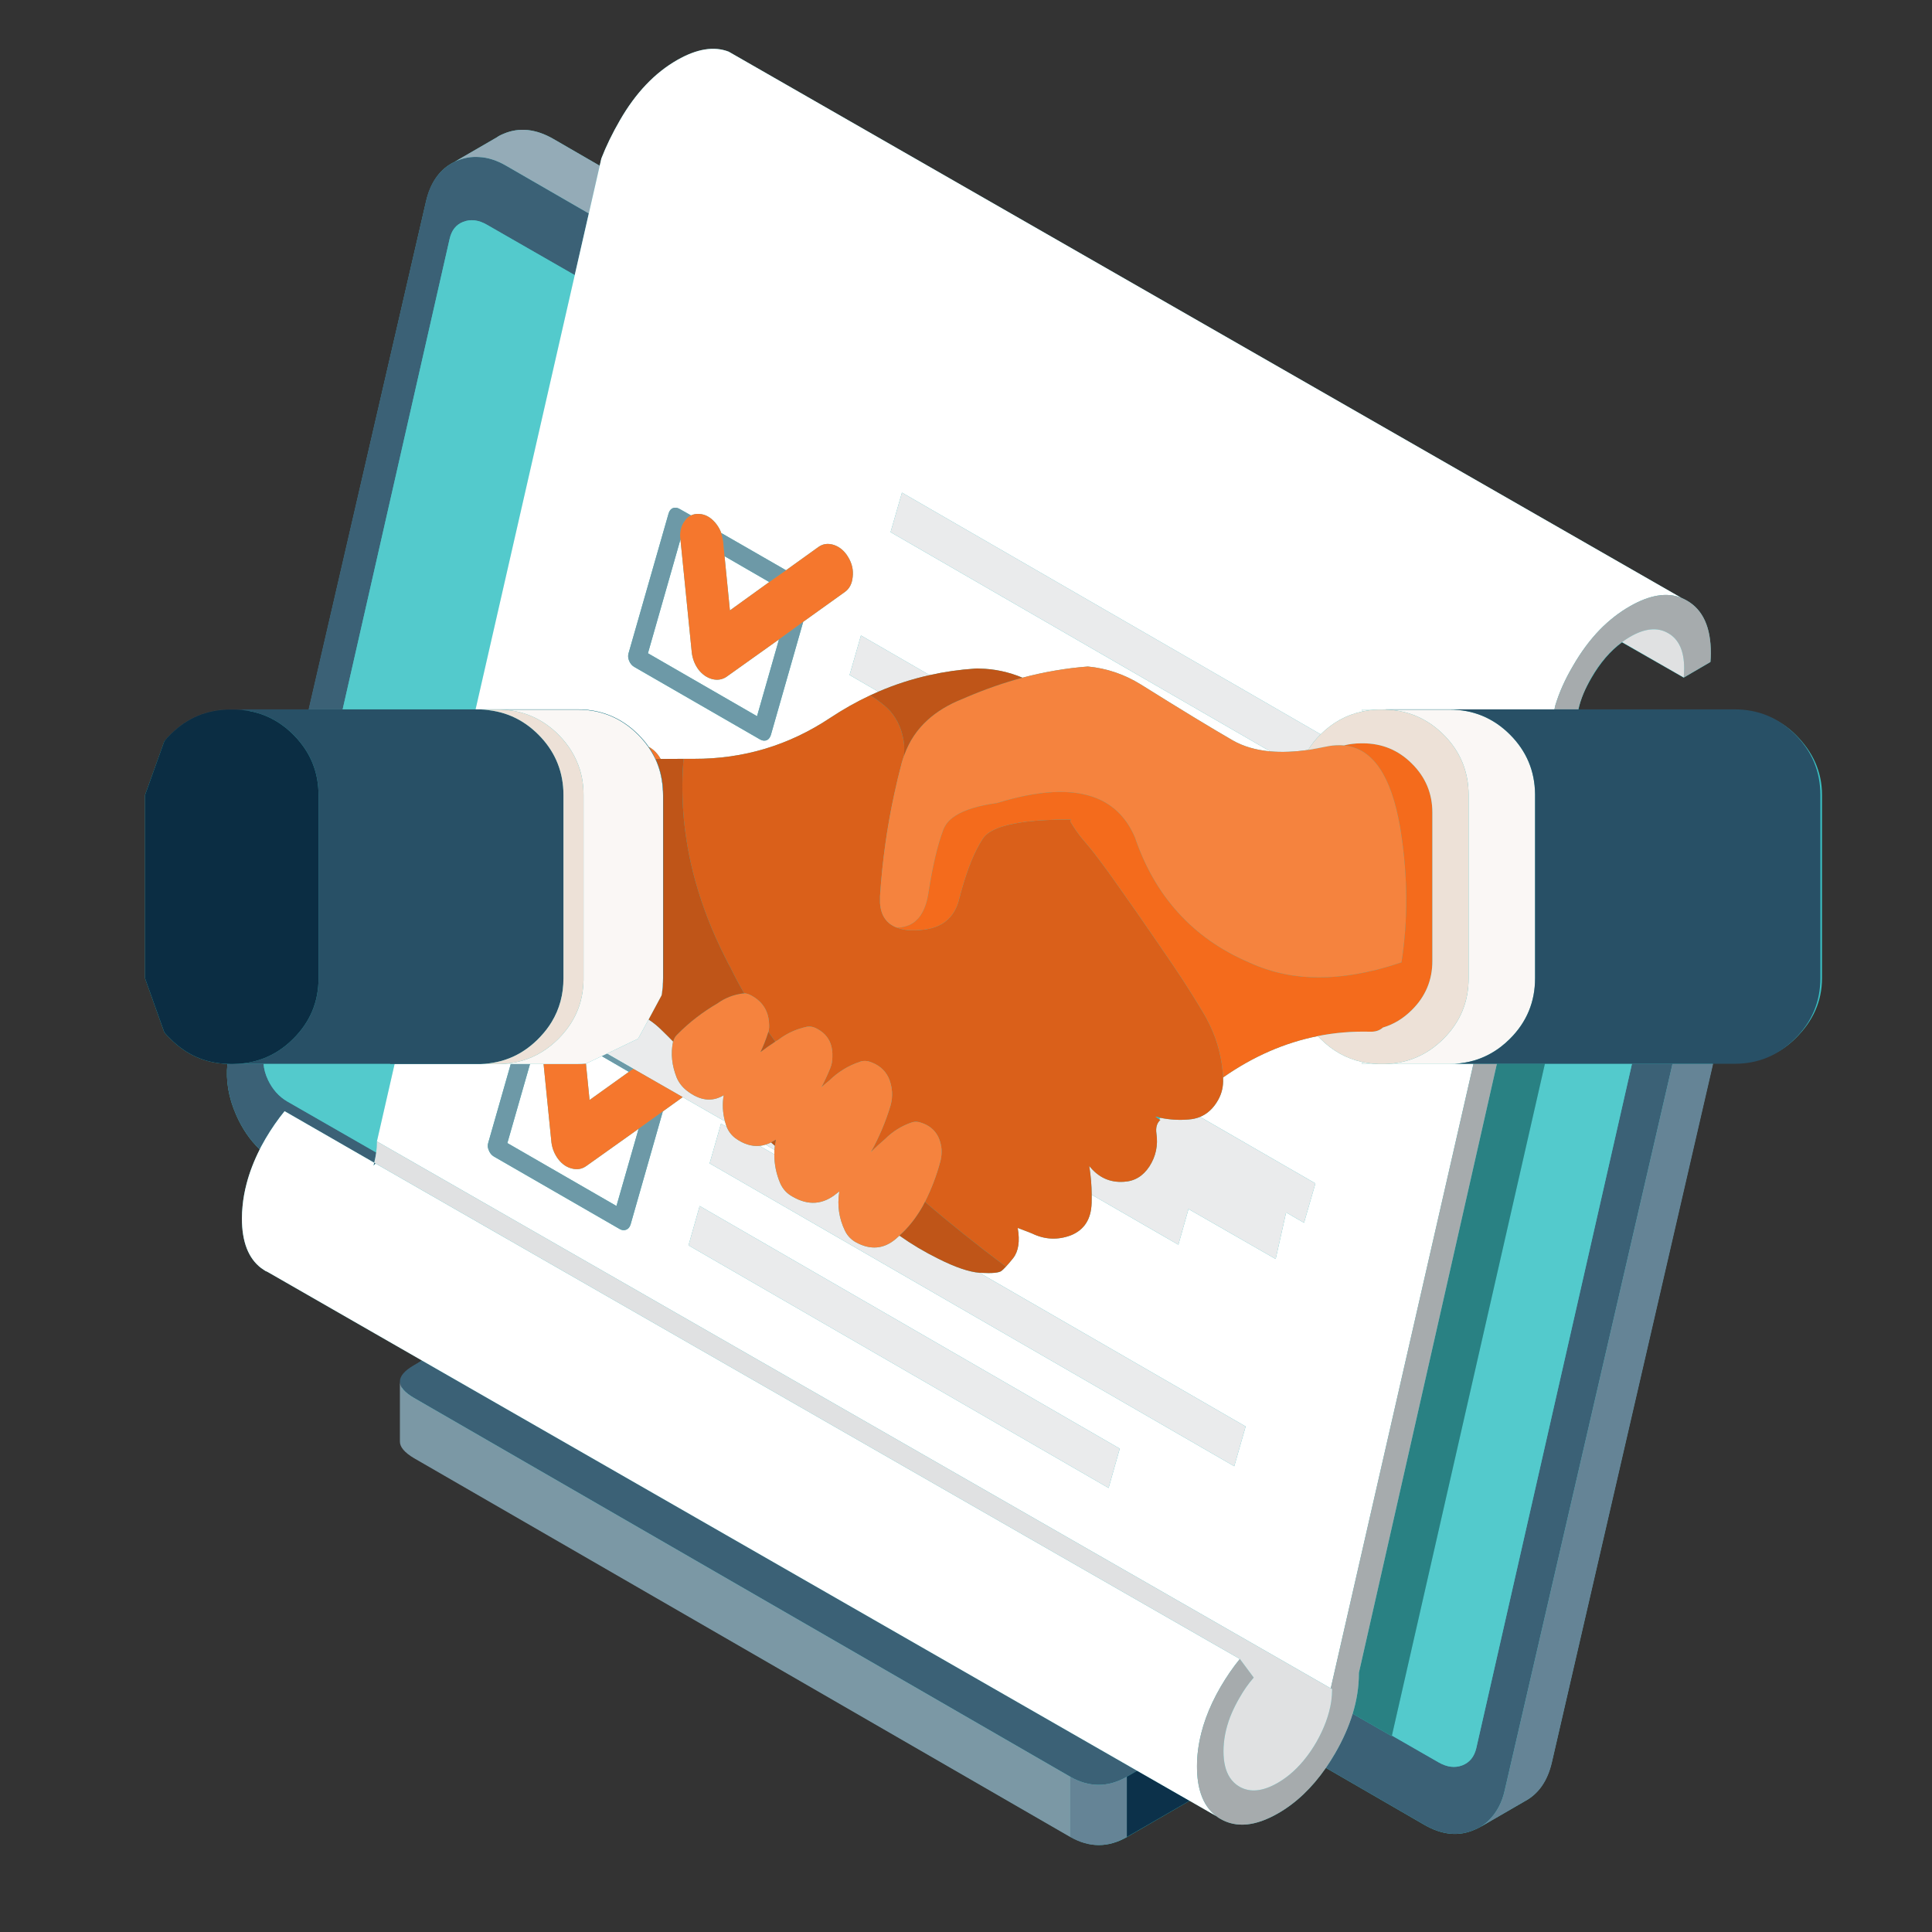 <svg xmlns="http://www.w3.org/2000/svg" xmlns:xlink="http://www.w3.org/1999/xlink" width="500" zoomAndPan="magnify" viewBox="0 0 375 375" height="500" preserveAspectRatio="xMidYMid meet" version="1.0"><rect x="0" y="0" width="375" height="375" fill="#333333" stroke="none"/><defs><clipPath id="4383a6c372"><path d="M 28.152 9.473 L 353.652 9.473 L 353.652 358.129 L 28.152 358.129 Z M 28.152 9.473 " clip-rule="nonzero"/></clipPath><clipPath id="cd9ca2b929"><path d="M 207.379 206.367 L 332.758 206.367 L 332.758 358.129 L 207.379 358.129 Z M 207.379 206.367 " clip-rule="nonzero"/></clipPath><clipPath id="37b6ba209e"><path d="M 32 137 L 353.652 137 L 353.652 207 L 32 207 Z M 32 137 " clip-rule="nonzero"/></clipPath><clipPath id="67cd9bec2c"><path d="M 28.152 137 L 62 137 L 62 207 L 28.152 207 Z M 28.152 137 " clip-rule="nonzero"/></clipPath></defs><g clip-path="url(#4383a6c372)"><path fill="#3abec1" d="M 348.59 142.668 C 345.348 139.43 341.277 137.93 336.695 137.93 L 306.336 137.93 C 306.828 135.516 307.68 133.723 308.887 131.617 C 310.574 128.699 312.559 126.348 314.832 124.688 L 326.812 131.531 L 331.992 128.5 C 332.047 127.938 332.074 127.355 332.074 126.766 C 332.074 121.754 330.535 118.363 327.453 116.594 C 327.078 116.379 326.703 116.191 326.328 116.031 L 141.434 10.027 C 138.598 8.93 135.273 9.465 131.469 11.637 C 127.102 14.125 123.391 18.023 120.336 23.328 C 118.863 25.871 117.66 28.348 116.723 30.762 L 116.402 32.168 L 107.438 26.984 C 104.008 25.004 100.766 24.668 97.715 25.98 C 97.391 26.113 97.082 26.262 96.789 26.422 C 96.656 26.504 96.535 26.582 96.426 26.664 L 88.25 31.402 C 88.199 31.438 88.145 31.469 88.09 31.504 L 88.027 31.527 L 87.867 31.605 C 87.816 31.633 87.762 31.656 87.707 31.688 C 85.164 33.105 83.484 35.676 82.684 39.16 L 59.898 137.93 L 44.789 137.93 C 40.207 137.93 36.297 139.43 33.059 142.668 C 32.84 142.887 32.633 143.047 32.434 143.27 L 31.891 143.906 L 28.152 154.32 L 28.152 189.883 L 31.891 200.371 C 32.238 200.801 32.625 201.215 33.059 201.617 C 36.145 204.73 39.84 206.359 44.145 206.5 C 43.797 209.73 44.359 213.035 45.836 216.402 C 47.02 219.094 48.547 221.32 50.414 223.098 C 49.285 225.34 48.434 227.559 47.863 229.746 C 47.477 231.215 47.215 232.668 47.082 234.105 C 47 234.906 46.957 235.703 46.957 236.496 C 46.957 241.023 48.203 244.238 50.699 246.137 C 50.965 246.328 51.246 246.516 51.539 246.703 C 51.594 246.727 51.66 246.758 51.738 246.781 C 51.82 246.836 51.902 246.875 51.98 246.902 L 81.918 264.082 L 80.535 264.984 C 78.711 266.027 77.984 267.086 77.984 268.16 L 77.984 279.773 C 77.984 280.844 78.688 281.93 80.535 283.027 L 207.832 356.562 C 211.5 358.648 215.113 358.648 218.758 356.562 L 230.91 349.527 L 236.082 352.5 C 236.352 352.715 236.625 352.902 236.922 353.062 C 240 354.832 243.711 354.469 248.051 351.98 C 251.559 349.977 254.656 347.027 257.352 343.141 L 276.457 354.191 C 279.887 356.172 283.129 356.496 286.184 355.156 C 286.586 354.996 286.973 354.805 287.348 354.594 L 287.508 354.512 L 295.906 349.648 C 298.613 348.23 300.383 345.605 301.211 342.016 L 332.516 206.238 L 336.695 206.238 C 341.277 206.238 345.348 204.727 348.59 201.457 C 351.855 198.215 353.652 194.426 353.652 189.844 L 353.652 154.32 C 353.652 149.742 351.855 145.938 348.59 142.668 " fill-opacity="1" fill-rule="evenodd"/></g><path fill="#3b6176" d="M 66.508 137.688 L 59.898 137.688 L 82.684 39.039 C 83.484 35.559 85.164 33.105 87.707 31.688 C 87.762 31.656 87.816 31.633 87.867 31.605 L 88.027 31.527 L 88.09 31.504 C 88.145 31.469 88.199 31.438 88.25 31.402 C 88.363 31.344 88.477 31.289 88.59 31.242 C 90.012 30.629 91.469 30.375 92.969 30.48 C 94.715 30.559 96.492 31.137 98.316 32.207 L 114.289 41.43 L 111.555 53.402 L 94.5 43.617 C 92.891 42.684 91.363 42.496 89.914 43.059 C 88.523 43.594 87.641 44.703 87.266 46.395 Z M 44.145 206.5 C 44.363 206.512 44.574 206.52 44.789 206.52 L 45.191 206.52 C 45.539 206.52 45.887 206.504 46.238 206.48 L 51.16 206.48 C 51.234 207.504 51.52 208.547 52.023 209.613 C 52.906 211.461 54.152 212.855 55.758 213.793 L 73.02 223.699 C 72.93 224.359 72.801 225.02 72.637 225.688 L 72.918 225.848 C 72.758 225.98 72.609 226.117 72.477 226.246 C 72.531 226.062 72.582 225.875 72.637 225.688 L 55.238 215.68 C 53.926 217.289 52.691 219.066 51.539 221.023 L 50.676 222.57 C 50.59 222.75 50.504 222.922 50.414 223.098 C 48.547 221.32 47.02 219.094 45.836 216.402 C 44.359 213.035 43.797 209.73 44.145 206.5 Z M 218.711 344.867 C 215.066 346.957 211.41 346.957 207.738 344.867 L 80.352 271.332 C 78.559 270.289 77.648 269.242 77.621 268.199 L 77.621 268.16 C 77.621 267.086 78.531 266.027 80.352 264.984 L 81.918 264.082 L 220.723 343.703 Z M 324.637 206.48 L 292.09 347.398 C 291.82 348.633 291.434 349.73 290.922 350.695 C 290.066 352.301 288.93 353.574 287.508 354.512 L 287.348 354.594 C 286.973 354.805 286.586 354.996 286.184 355.156 C 283.129 356.496 279.887 356.172 276.457 354.191 L 257.352 343.141 C 257.965 342.254 258.562 341.316 259.137 340.328 C 260.645 337.727 261.785 335.16 262.551 332.629 L 270.148 336.992 L 270.168 336.871 L 279.27 342.094 C 280.879 343.004 282.391 343.195 283.812 342.656 C 285.23 342.121 286.141 341.008 286.543 339.324 L 316.766 206.48 L 324.637 206.48 " fill-opacity="1" fill-rule="evenodd"/><path fill="#7b98a5" d="M 207.738 344.867 L 207.738 356.562 L 80.352 283.027 C 78.504 281.93 77.594 280.844 77.621 279.773 L 77.621 268.199 C 77.648 269.242 78.559 270.289 80.352 271.332 L 207.738 344.867 " fill-opacity="1" fill-rule="evenodd"/><path fill="#0c314a" d="M 218.711 356.562 L 218.711 344.867 L 220.723 343.703 L 230.887 349.527 L 218.711 356.562 " fill-opacity="1" fill-rule="evenodd"/><g clip-path="url(#cd9ca2b929)"><path fill="#658496" d="M 207.738 356.562 L 207.738 344.867 C 211.41 346.957 215.066 346.957 218.711 344.867 L 218.711 356.562 C 215.066 358.648 211.41 358.648 207.738 356.562 Z M 287.508 354.512 C 288.93 353.574 290.066 352.301 290.922 350.695 C 291.434 349.73 291.82 348.633 292.09 347.398 L 324.637 206.48 L 332.516 206.48 L 301.211 342.137 C 300.383 345.723 298.613 348.23 295.906 349.648 L 287.508 354.512 " fill-opacity="1" fill-rule="evenodd"/></g><path fill="#94abb7" d="M 116.402 32.168 L 114.289 41.43 L 98.316 32.207 C 96.492 31.137 94.715 30.559 92.969 30.48 C 91.469 30.375 90.012 30.629 88.59 31.242 C 88.477 31.289 88.363 31.344 88.25 31.402 L 96.426 26.664 C 96.535 26.582 96.656 26.504 96.789 26.422 C 97.082 26.262 97.391 26.113 97.715 25.98 C 100.766 24.668 104.008 25.004 107.438 26.984 L 116.402 32.168 " fill-opacity="1" fill-rule="evenodd"/><path fill="#53cacc" d="M 316.766 206.48 L 286.543 339.324 C 286.141 341.008 285.23 342.121 283.812 342.656 C 282.391 343.195 280.879 343.004 279.27 342.094 L 270.168 336.871 L 299.863 206.48 Z M 76.594 206.52 L 73.16 221.547 C 73.16 222.262 73.113 222.977 73.02 223.699 L 55.758 213.793 C 54.152 212.855 52.906 211.461 52.023 209.613 C 51.52 208.547 51.234 207.504 51.16 206.48 L 75.73 206.48 L 75.73 206.52 Z M 111.555 53.402 L 92.309 137.688 L 66.508 137.688 L 87.266 46.395 C 87.641 44.703 88.523 43.594 89.914 43.059 C 91.363 42.496 92.891 42.684 94.5 43.617 L 111.555 53.402 " fill-opacity="1" fill-rule="evenodd"/><path fill="#298183" d="M 299.863 206.48 L 270.168 336.871 L 270.148 336.992 L 262.551 332.629 C 263.355 330.004 263.758 327.41 263.758 324.859 C 263.758 324.805 263.758 324.75 263.758 324.695 L 290.543 206.48 L 299.863 206.48 " fill-opacity="1" fill-rule="evenodd"/><path fill="#ffffff" d="M 135.809 234.082 L 133.641 241.719 L 215.176 288.812 L 217.344 281.18 Z M 150.316 223.176 C 150.297 223.473 150.293 223.77 150.297 224.059 L 147.422 222.41 C 147.812 222.375 148.203 222.297 148.59 222.168 Z M 162.832 231.312 C 162.867 231.285 162.902 231.258 162.934 231.234 C 162.914 231.27 162.902 231.312 162.895 231.352 Z M 122.066 208.047 L 114.434 213.512 L 113.73 206.438 C 113.746 206.441 113.766 206.441 113.789 206.438 L 116.801 204.992 Z M 123.953 219.098 L 119.656 234.082 L 98.477 221.867 L 102.875 206.52 L 105.508 206.52 L 107.035 221.75 C 107.195 222.953 107.637 224.039 108.363 225.004 C 109.113 225.969 109.996 226.57 111.016 226.812 C 112.035 227.078 112.957 226.918 113.789 226.328 Z M 258.297 327.707 L 73.16 221.547 L 76.594 206.52 L 99.141 206.52 L 94.777 221.789 C 94.617 222.27 94.648 222.754 94.859 223.234 C 95.074 223.801 95.41 224.215 95.863 224.48 L 120.258 238.543 C 120.715 238.812 121.152 238.852 121.582 238.668 C 121.957 238.504 122.227 238.184 122.387 237.699 L 128.656 215.723 L 132.516 212.949 L 140.711 217.648 C 140.773 217.879 140.84 218.109 140.914 218.332 C 140.957 218.469 141.004 218.605 141.055 218.734 L 139.949 218.094 L 137.738 225.809 L 239.566 284.594 L 241.777 276.879 L 190.098 247.043 C 190.219 247.051 190.34 247.059 190.461 247.062 C 192.551 247.172 193.848 247.051 194.359 246.703 C 194.574 246.539 194.867 246.262 195.242 245.859 C 195.645 245.43 196.113 244.879 196.648 244.211 C 197.695 242.871 197.988 240.914 197.535 238.344 C 199.328 239.016 200.266 239.375 200.348 239.43 C 202.781 240.605 205.277 240.73 207.82 239.789 C 210.445 238.746 211.801 236.641 211.883 233.48 C 211.898 232.949 211.906 232.418 211.898 231.895 L 228.719 241.598 L 230.688 234.668 L 247.605 244.371 L 249.633 235.328 L 253.109 237.34 L 255.32 229.703 L 232.938 216.785 C 234.375 216.191 235.539 215.098 236.434 213.512 C 237.156 212.227 237.477 210.832 237.398 209.332 C 237.398 209.266 237.398 209.199 237.398 209.133 C 243.211 205.062 249.348 202.379 255.801 201.098 C 255.938 201.258 256.098 201.43 256.285 201.617 C 258.613 203.945 261.293 205.445 264.324 206.117 L 264.324 206.52 L 281.32 206.52 C 281.668 206.52 282.016 206.504 282.367 206.48 L 286 206.48 Z M 149.312 112.973 L 141.676 118.48 L 140.633 107.953 Z M 132.074 104.695 L 134.281 126.719 C 134.441 127.949 134.887 129.047 135.609 130.012 C 136.359 130.949 137.242 131.551 138.262 131.82 C 139.277 132.062 140.188 131.914 140.992 131.379 L 151.203 124.105 L 146.941 139.016 L 125.762 126.797 Z M 155.902 120.691 L 163.98 114.906 C 164.863 114.285 165.371 113.324 165.504 112.012 C 165.668 110.672 165.387 109.398 164.664 108.191 C 163.965 106.988 163.039 106.184 161.887 105.781 C 160.734 105.41 159.719 105.539 158.836 106.184 L 152.566 110.688 L 139.988 103.453 C 139.934 103.297 139.871 103.141 139.809 102.988 C 139.547 102.422 139.207 101.891 138.781 101.402 C 137.871 100.359 136.84 99.809 135.688 99.754 C 135.234 99.734 134.82 99.785 134.441 99.914 C 134.332 99.945 134.227 99.988 134.121 100.039 L 131.914 98.793 C 131.453 98.52 131.016 98.469 130.586 98.633 C 130.211 98.793 129.941 99.125 129.781 99.637 L 122.027 126.719 C 121.895 127.129 121.887 127.539 122.004 127.941 C 122.031 128.047 122.062 128.145 122.105 128.242 C 122.32 128.781 122.656 129.184 123.109 129.449 L 147.504 143.512 C 147.957 143.781 148.402 143.836 148.828 143.672 C 148.93 143.621 149.023 143.562 149.109 143.492 C 149.34 143.289 149.516 143.004 149.633 142.629 Z M 72.918 225.848 L 240.652 322.004 C 239.34 323.613 238.094 325.418 236.914 327.43 C 236.332 328.438 235.801 329.441 235.328 330.441 C 234.379 332.457 233.652 334.453 233.156 336.43 C 233.152 336.465 233.145 336.5 233.137 336.531 C 232.602 338.656 232.336 340.766 232.336 342.859 C 232.336 344.926 232.594 346.719 233.117 348.242 C 233.73 350.051 234.719 351.469 236.07 352.5 L 230.887 349.527 L 220.723 343.703 L 81.918 264.082 L 51.98 246.902 C 51.902 246.875 51.82 246.836 51.738 246.781 C 51.66 246.758 51.594 246.727 51.539 246.703 C 51.246 246.516 50.965 246.328 50.699 246.137 C 48.203 244.238 46.957 241.023 46.957 236.496 C 46.957 235.703 47 234.906 47.082 234.105 C 47.215 232.668 47.477 231.215 47.863 229.746 C 48.434 227.559 49.285 225.34 50.414 223.098 C 50.504 222.922 50.59 222.75 50.676 222.57 L 51.539 221.023 C 52.691 219.066 53.926 217.289 55.238 215.68 L 72.637 225.688 C 72.582 225.875 72.531 226.062 72.477 226.246 C 72.609 226.117 72.758 225.98 72.918 225.848 Z M 114.289 41.43 L 116.402 32.168 L 116.723 30.762 C 117.66 28.348 118.863 25.871 120.336 23.328 C 123.391 18.023 127.102 14.125 131.469 11.637 C 135.273 9.465 138.598 8.93 141.434 10.027 L 326.328 116.027 C 323.516 114.93 320.191 115.48 316.363 117.676 C 314.297 118.855 312.371 120.355 310.574 122.176 C 308.621 124.184 306.852 126.57 305.27 129.328 C 303.77 131.871 302.645 134.395 301.895 136.883 L 301.715 137.688 L 269.383 137.688 C 269.039 137.688 268.688 137.699 268.34 137.727 L 264.324 137.727 L 264.324 138.129 C 261.316 138.766 258.66 140.234 256.344 142.531 L 175.07 95.617 L 172.859 103.289 L 246.559 145.844 C 243.758 145.59 241.336 144.883 239.285 143.715 C 234.973 141.223 229.027 137.609 221.445 132.863 C 218.254 130.883 214.824 129.719 211.156 129.371 C 206.926 129.691 202.688 130.414 198.457 131.539 C 195.777 130.414 193.008 129.824 190.141 129.773 C 189.844 129.742 189.551 129.742 189.254 129.773 C 186.246 129.973 183.305 130.395 180.438 131.039 L 167.113 123.344 L 164.902 131.016 L 170.492 134.254 C 169.965 134.477 169.445 134.711 168.922 134.957 C 166.242 136.215 163.629 137.688 161.086 139.375 C 153.102 144.676 144.312 147.316 134.727 147.289 C 134.055 147.289 133.371 147.289 132.676 147.289 C 131.188 147.289 129.707 147.297 128.234 147.312 C 127.629 146.242 126.855 145.457 125.902 144.961 C 125.316 144.117 124.637 143.316 123.875 142.551 C 120.605 139.305 116.68 137.688 112.098 137.688 L 92.309 137.688 L 111.555 53.402 L 114.289 41.43 " fill-opacity="1" fill-rule="evenodd"/><path fill="#a6abad" d="M 258.297 327.707 L 286 206.48 L 290.543 206.48 L 263.758 324.695 C 263.758 324.75 263.758 324.805 263.758 324.859 C 263.758 327.41 263.355 330.004 262.551 332.629 C 261.785 335.16 260.645 337.727 259.137 340.328 C 258.562 341.316 257.965 342.254 257.352 343.141 C 254.656 347.027 251.555 349.977 248.047 351.98 C 243.707 354.469 239.996 354.832 236.914 353.062 C 236.621 352.902 236.336 352.715 236.07 352.5 C 234.719 351.469 233.73 350.051 233.117 348.242 C 232.594 346.719 232.336 344.926 232.336 342.859 C 232.336 340.766 232.602 338.656 233.137 336.531 C 233.145 336.5 233.152 336.465 233.156 336.43 C 233.652 334.453 234.379 332.457 235.328 330.441 C 235.801 329.441 236.332 328.438 236.914 327.43 C 238.094 325.418 239.34 323.613 240.652 322.004 L 243.344 325.621 C 242.328 326.773 241.402 328.086 240.574 329.559 C 239.984 330.578 239.473 331.59 239.043 332.594 C 238.949 332.82 238.855 333.047 238.766 333.273 C 237.906 335.539 237.477 337.754 237.477 339.926 C 237.477 342.051 237.887 343.746 238.703 345.008 C 239.184 345.754 239.809 346.348 240.574 346.793 C 242.637 347.977 245.129 347.723 248.047 346.031 C 250.113 344.828 251.969 343.148 253.609 340.992 C 254.27 340.137 254.891 339.207 255.48 338.195 C 257.031 335.484 258.004 332.832 258.395 330.242 C 258.508 329.43 258.566 328.629 258.574 327.832 Z M 326.812 131.5 C 326.859 130.91 326.891 130.305 326.891 129.691 C 326.891 126.34 325.855 124.078 323.797 122.902 C 321.73 121.695 319.254 121.938 316.363 123.621 C 315.824 123.945 315.316 124.277 314.832 124.629 C 312.559 126.289 310.574 128.578 308.887 131.5 C 307.68 133.598 306.828 135.66 306.336 137.688 L 301.715 137.688 L 301.895 136.883 C 302.645 134.395 303.77 131.871 305.27 129.328 C 306.852 126.57 308.621 124.184 310.574 122.176 C 312.371 120.355 314.297 118.855 316.363 117.676 C 320.191 115.48 323.516 114.93 326.328 116.027 C 326.703 116.188 327.078 116.379 327.453 116.59 C 330.535 118.359 332.074 121.75 332.074 126.758 C 332.074 127.344 332.047 127.922 331.992 128.484 L 326.812 131.5 " fill-opacity="1" fill-rule="evenodd"/><path fill="#e0e1e2" d="M 240.652 322.004 L 72.918 225.848 L 72.637 225.688 C 72.801 225.02 72.93 224.359 73.02 223.699 C 73.113 222.977 73.16 222.262 73.16 221.547 L 258.297 327.707 L 258.574 327.832 C 258.566 328.629 258.508 329.43 258.395 330.242 C 258.004 332.832 257.031 335.484 255.48 338.195 C 254.891 339.207 254.27 340.137 253.609 340.992 C 251.969 343.148 250.113 344.828 248.047 346.031 C 245.129 347.723 242.637 347.977 240.574 346.793 C 239.809 346.348 239.184 345.754 238.703 345.008 C 237.887 343.746 237.477 342.051 237.477 339.926 C 237.477 337.754 237.906 335.539 238.766 333.273 C 238.855 333.047 238.949 332.82 239.043 332.594 C 239.473 331.59 239.984 330.578 240.574 329.559 C 241.402 328.086 242.328 326.773 243.344 325.621 Z M 314.832 124.629 C 315.316 124.277 315.824 123.945 316.363 123.621 C 319.254 121.938 321.73 121.695 323.797 122.902 C 325.855 124.078 326.891 126.34 326.891 129.691 C 326.891 130.305 326.859 130.91 326.812 131.5 L 314.832 124.629 " fill-opacity="1" fill-rule="evenodd"/><path fill="#eaebec" d="M 135.809 234.082 L 217.344 281.18 L 215.176 288.812 L 133.641 241.719 Z M 149.672 221.75 C 149.914 221.961 150.156 222.176 150.398 222.395 C 150.367 222.648 150.34 222.914 150.316 223.176 L 148.59 222.168 C 148.953 222.066 149.316 221.926 149.672 221.75 Z M 141.055 218.734 C 141.422 219.625 141.992 220.363 142.762 220.945 C 144.324 222.059 145.875 222.547 147.422 222.41 L 150.297 224.059 C 150.289 225.984 150.672 227.855 151.441 229.664 C 151.949 230.816 152.754 231.688 153.852 232.273 C 156.906 234.047 159.758 233.828 162.414 231.633 C 162.562 231.523 162.703 231.418 162.832 231.312 L 162.895 231.352 L 162.895 231.395 C 162.492 233.992 162.855 236.469 163.98 238.828 C 164.461 239.844 165.195 240.621 166.188 241.156 C 168.973 242.656 171.52 242.441 173.824 240.512 C 174.066 240.301 174.32 240.074 174.586 239.832 C 176.922 241.492 179.438 242.992 182.145 244.328 C 185.422 245.973 188.074 246.875 190.098 247.043 L 241.777 276.879 L 239.566 284.594 L 137.738 225.809 L 139.949 218.094 Z M 224.941 217.207 C 225.047 217.129 225.156 217.047 225.262 216.969 C 227.059 217.34 228.879 217.449 230.727 217.289 C 231.523 217.23 232.258 217.062 232.938 216.785 L 255.32 229.703 L 253.109 237.34 L 249.633 235.328 L 247.605 244.371 L 230.688 234.668 L 228.719 241.598 L 211.898 231.895 C 211.883 230.062 211.727 228.234 211.438 226.41 L 211.438 226.328 C 213.207 228.551 215.441 229.57 218.148 229.383 C 220.215 229.277 221.859 228.285 223.094 226.41 C 224.352 224.457 224.805 222.312 224.457 219.98 C 224.297 218.855 224.551 217.984 225.223 217.371 C 225.113 217.316 225.02 217.262 224.941 217.207 Z M 132.516 212.949 L 122.91 207.445 L 117.809 204.512 L 123.836 201.617 C 123.859 201.617 123.875 201.605 123.875 201.578 L 125.887 197.883 C 126.797 198.469 127.664 199.18 128.496 200.012 C 129.242 200.73 129.969 201.457 130.668 202.18 C 130.637 202.18 130.625 202.207 130.625 202.262 C 130.172 204.512 130.41 206.812 131.348 209.172 C 131.777 210.164 132.434 211.008 133.32 211.703 C 135.809 213.633 138.168 213.938 140.391 212.625 C 140.418 212.602 140.441 212.574 140.473 212.547 C 140.184 214.25 140.266 215.949 140.711 217.648 Z M 170.492 134.254 L 164.902 131.016 L 167.113 123.344 L 180.438 131.039 C 177.02 131.797 173.707 132.867 170.492 134.254 Z M 256.344 142.531 C 256.324 142.551 256.301 142.57 256.285 142.59 C 255.348 143.5 254.555 144.492 253.914 145.562 C 251.227 145.941 248.777 146.035 246.559 145.844 L 172.859 103.289 L 175.07 95.617 L 256.344 142.531 " fill-opacity="1" fill-rule="evenodd"/><path fill="#6d99a7" d="M 117.809 204.512 L 122.91 207.445 L 122.066 208.047 L 116.801 204.992 Z M 102.875 206.52 L 98.477 221.867 L 119.656 234.082 L 123.953 219.098 L 128.656 215.723 L 122.387 237.699 C 122.227 238.184 121.957 238.504 121.582 238.668 C 121.152 238.852 120.715 238.812 120.258 238.543 L 95.863 224.48 C 95.41 224.215 95.074 223.801 94.859 223.234 C 94.648 222.754 94.617 222.27 94.777 221.789 L 99.141 206.52 Z M 139.988 103.453 L 152.566 110.688 L 149.312 112.973 L 140.633 107.953 L 140.352 104.977 C 140.242 104.418 140.121 103.906 139.988 103.453 Z M 134.121 100.039 C 133.664 100.223 133.277 100.559 132.953 101.043 C 132.234 101.953 131.926 103.074 132.031 104.418 L 132.074 104.695 L 125.762 126.797 L 146.941 139.016 L 151.203 124.105 L 155.902 120.691 L 149.633 142.629 C 149.516 143.004 149.34 143.289 149.109 143.492 C 149.023 143.562 148.93 143.621 148.828 143.672 C 148.402 143.836 147.957 143.781 147.504 143.512 L 123.109 129.449 C 122.656 129.184 122.32 128.781 122.105 128.242 C 122.062 128.145 122.031 128.047 122.004 127.941 C 121.887 127.539 121.895 127.129 122.027 126.719 L 129.781 99.637 C 129.941 99.125 130.211 98.793 130.586 98.633 C 131.016 98.469 131.453 98.52 131.914 98.793 L 134.121 100.039 " fill-opacity="1" fill-rule="evenodd"/><path fill="#f5772d" d="M 125.902 144.961 C 126.855 145.457 127.629 146.242 128.234 147.312 C 127.906 147.316 127.582 147.328 127.25 147.332 C 126.871 146.512 126.422 145.719 125.902 144.961 Z M 113.73 206.438 L 114.434 213.512 L 122.066 208.047 L 122.91 207.445 L 132.516 212.949 L 128.656 215.723 L 123.953 219.098 L 113.789 226.328 C 112.957 226.918 112.035 227.078 111.016 226.812 C 109.996 226.57 109.113 225.969 108.363 225.004 C 107.637 224.039 107.195 222.953 107.035 221.75 L 105.508 206.52 L 112.059 206.52 C 112.625 206.52 113.184 206.492 113.73 206.438 Z M 140.633 107.953 L 141.676 118.48 L 149.312 112.973 L 152.566 110.688 L 158.836 106.184 C 159.719 105.539 160.734 105.41 161.887 105.781 C 163.039 106.184 163.965 106.988 164.664 108.191 C 165.387 109.398 165.668 110.672 165.504 112.012 C 165.371 113.324 164.863 114.285 163.98 114.906 L 155.902 120.691 L 151.203 124.105 L 140.992 131.379 C 140.188 131.914 139.277 132.062 138.262 131.82 C 137.242 131.551 136.359 130.949 135.609 130.012 C 134.887 129.047 134.441 127.949 134.281 126.719 L 132.074 104.695 L 132.031 104.418 C 131.926 103.074 132.234 101.953 132.953 101.043 C 133.277 100.559 133.664 100.223 134.121 100.039 C 134.227 99.988 134.332 99.945 134.441 99.914 C 134.82 99.785 135.234 99.734 135.688 99.754 C 136.84 99.809 137.871 100.359 138.781 101.402 C 139.207 101.891 139.547 102.422 139.809 102.988 C 139.871 103.141 139.934 103.297 139.988 103.453 C 140.121 103.906 140.242 104.418 140.352 104.977 L 140.633 107.953 " fill-opacity="1" fill-rule="evenodd"/><path fill="#da601a" d="M 174.066 180.039 C 175.324 180.551 176.957 180.695 178.969 180.48 C 182.801 180.133 185.184 178.203 186.121 174.695 C 187.32 169.984 188.668 166.344 190.16 163.766 C 190.363 163.414 190.57 163.078 190.785 162.758 C 191.793 161.242 194.312 160.191 198.336 159.609 C 200.91 159.234 204.094 159.051 207.898 159.066 C 207.848 159.172 207.793 159.277 207.738 159.387 L 207.738 159.426 C 208.465 160.684 209.293 161.879 210.234 163 C 210.477 163.27 210.715 163.551 210.953 163.844 C 211.41 164.383 211.883 164.957 212.363 165.57 C 213.246 166.723 214.18 167.969 215.156 169.312 C 215.77 170.172 216.41 171.07 217.062 172 C 219.316 175.164 221.977 178.996 225.062 183.496 C 225.234 183.738 225.398 183.988 225.562 184.238 C 228.469 188.414 231.074 192.426 233.379 196.273 C 234.398 197.961 235.227 199.676 235.871 201.418 C 236.461 203.078 236.891 204.789 237.156 206.559 C 237.184 206.773 237.211 206.988 237.234 207.203 C 237.293 207.656 237.344 208.141 237.398 208.648 C 237.398 208.809 237.398 208.969 237.398 209.133 C 237.398 209.199 237.398 209.266 237.398 209.332 C 237.477 210.832 237.156 212.227 236.434 213.512 C 235.539 215.098 234.375 216.191 232.938 216.785 C 232.258 217.062 231.523 217.23 230.727 217.289 C 228.879 217.449 227.059 217.34 225.262 216.969 C 224.941 216.887 224.605 216.805 224.258 216.727 L 224.941 217.207 C 225.02 217.262 225.113 217.316 225.223 217.371 C 224.551 217.984 224.297 218.855 224.457 219.98 C 224.805 222.312 224.352 224.457 223.094 226.41 C 221.859 228.285 220.215 229.277 218.148 229.383 C 215.441 229.57 213.207 228.551 211.438 226.328 L 211.438 226.41 C 211.727 228.234 211.883 230.062 211.898 231.895 C 211.906 232.418 211.898 232.949 211.883 233.48 C 211.801 236.641 210.445 238.746 207.82 239.789 C 205.277 240.73 202.781 240.605 200.348 239.43 C 200.266 239.375 199.328 239.016 197.535 238.344 C 197.988 240.914 197.695 242.871 196.648 244.211 C 196.113 244.879 195.645 245.43 195.242 245.859 C 189.617 241.652 184.379 237.461 179.531 233.281 C 180.816 230.738 181.82 228.086 182.547 225.324 C 182.73 224.602 182.801 223.824 182.746 222.996 C 182.453 220.289 181.059 218.574 178.566 217.852 C 178.031 217.691 177.508 217.691 177 217.852 C 175.016 218.523 173.273 219.605 171.773 221.105 C 170.836 221.91 169.926 222.742 169.043 223.598 C 170.652 220.703 171.922 217.691 172.859 214.559 C 173.102 213.699 173.195 212.816 173.141 211.906 C 173.055 210.82 172.812 209.875 172.418 209.07 C 171.691 207.602 170.441 206.59 168.684 206.039 C 168.152 205.895 167.637 205.887 167.133 206.02 C 167.07 206.039 167.008 206.059 166.953 206.078 C 164.676 206.828 162.68 208.047 160.965 209.734 C 160.43 210.164 159.918 210.594 159.438 211.02 C 160.055 209.844 160.617 208.637 161.125 207.402 C 161.422 206.707 161.566 205.957 161.566 205.152 C 161.605 204.203 161.492 203.352 161.227 202.602 C 160.734 201.223 159.723 200.184 158.191 199.488 C 157.684 199.273 157.16 199.207 156.625 199.289 C 156.352 199.344 156.082 199.41 155.824 199.488 C 154.074 199.953 152.48 200.746 151.039 201.859 C 150.852 201.965 150.664 202.074 150.477 202.18 C 150.02 201.535 149.578 200.906 149.152 200.293 C 149.285 199.781 149.324 199.219 149.27 198.602 C 149.195 197.164 148.758 195.953 147.965 194.969 C 147.758 194.703 147.523 194.453 147.262 194.223 C 146.805 193.809 146.27 193.449 145.652 193.137 C 145.254 192.926 144.852 192.816 144.449 192.816 C 143.484 191.156 142.598 189.496 141.797 187.836 C 141.5 187.324 141.234 186.816 140.992 186.309 C 140.277 184.902 139.598 183.496 138.965 182.086 C 136.824 177.273 135.211 172.457 134.121 167.645 C 133.727 165.906 133.406 164.172 133.156 162.438 C 132.984 161.289 132.844 160.137 132.734 158.984 C 132.602 157.535 132.512 156.09 132.473 154.645 C 132.402 152.191 132.469 149.738 132.676 147.289 C 133.371 147.289 134.055 147.289 134.727 147.289 C 144.312 147.316 153.102 144.676 161.086 139.375 C 163.629 137.688 166.242 136.215 168.922 134.957 C 170.609 136.027 171.883 137.031 172.738 137.969 C 174.238 139.656 175.148 141.773 175.473 144.316 C 175.52 144.711 175.527 145.41 175.492 146.406 C 175.48 146.5 175.477 146.594 175.473 146.688 C 175.312 147.117 175.164 147.57 175.031 148.055 C 174.488 150.09 174 152.129 173.562 154.184 C 172.152 160.68 171.238 167.277 170.812 173.973 C 170.812 174.43 170.812 174.855 170.812 175.258 C 170.973 177.695 172.059 179.289 174.066 180.039 " fill-opacity="1" fill-rule="evenodd"/><path fill="#f5833e" d="M 162.895 231.352 C 162.902 231.312 162.914 231.27 162.934 231.234 C 162.902 231.258 162.867 231.285 162.832 231.312 C 162.703 231.418 162.562 231.523 162.414 231.633 C 159.758 233.828 156.906 234.047 153.852 232.273 C 152.754 231.688 151.949 230.816 151.441 229.664 C 150.672 227.855 150.289 225.984 150.297 224.059 C 150.293 223.77 150.297 223.473 150.316 223.176 C 150.34 222.914 150.367 222.648 150.398 222.395 C 150.449 222.016 150.516 221.641 150.598 221.266 L 150.598 221.227 C 150.543 221.254 150.488 221.277 150.434 221.305 C 150.168 221.465 149.914 221.613 149.672 221.75 C 149.316 221.926 148.953 222.066 148.59 222.168 C 148.203 222.297 147.812 222.375 147.422 222.41 C 145.875 222.547 144.324 222.059 142.762 220.945 C 141.992 220.363 141.422 219.625 141.055 218.734 C 141.004 218.605 140.957 218.469 140.914 218.332 C 140.84 218.109 140.773 217.879 140.711 217.648 C 140.266 215.949 140.184 214.25 140.473 212.547 C 140.441 212.574 140.418 212.602 140.391 212.625 C 138.168 213.938 135.809 213.633 133.32 211.703 C 132.434 211.008 131.777 210.164 131.348 209.172 C 130.41 206.812 130.172 204.512 130.625 202.262 C 130.625 202.207 130.637 202.18 130.668 202.18 C 130.773 201.672 131 201.242 131.348 200.895 C 131.402 200.84 131.457 200.781 131.512 200.73 C 133.801 198.414 136.391 196.418 139.266 194.746 C 140.711 193.699 142.359 193.059 144.207 192.816 C 144.289 192.816 144.371 192.816 144.449 192.816 C 144.852 192.816 145.254 192.926 145.652 193.137 C 146.27 193.449 146.805 193.809 147.262 194.223 C 147.523 194.453 147.758 194.703 147.965 194.969 C 148.758 195.953 149.195 197.164 149.27 198.602 C 149.324 199.219 149.285 199.781 149.152 200.293 C 149.098 200.398 149.059 200.52 149.027 200.652 C 148.629 201.883 148.16 203.062 147.621 204.188 C 148.531 203.492 149.484 202.824 150.477 202.18 C 150.664 202.074 150.852 201.965 151.039 201.859 C 152.48 200.746 154.074 199.953 155.824 199.488 C 156.082 199.41 156.352 199.344 156.625 199.289 C 157.16 199.207 157.684 199.273 158.191 199.488 C 159.723 200.184 160.734 201.223 161.227 202.602 C 161.492 203.352 161.605 204.203 161.566 205.152 C 161.566 205.957 161.422 206.707 161.125 207.402 C 160.617 208.637 160.055 209.844 159.438 211.02 C 159.918 210.594 160.43 210.164 160.965 209.734 C 162.68 208.047 164.676 206.828 166.953 206.078 C 167.008 206.059 167.07 206.039 167.133 206.02 C 167.637 205.887 168.152 205.895 168.684 206.039 C 170.441 206.59 171.691 207.602 172.418 209.07 C 172.812 209.875 173.055 210.82 173.141 211.906 C 173.195 212.816 173.102 213.699 172.859 214.559 C 171.922 217.691 170.652 220.703 169.043 223.598 C 169.926 222.742 170.836 221.91 171.773 221.105 C 173.273 219.605 175.016 218.523 177 217.852 C 177.508 217.691 178.031 217.691 178.566 217.852 C 181.059 218.574 182.453 220.289 182.746 222.996 C 182.801 223.824 182.73 224.602 182.547 225.324 C 181.82 228.086 180.816 230.738 179.531 233.281 C 179.398 233.52 179.273 233.762 179.168 234.004 C 178.199 235.758 177.047 237.336 175.715 238.746 C 175.352 239.117 174.973 239.48 174.586 239.832 C 174.32 240.074 174.066 240.301 173.824 240.512 C 171.52 242.441 168.973 242.656 166.188 241.156 C 165.195 240.621 164.461 239.844 163.98 238.828 C 162.855 236.469 162.492 233.992 162.895 231.395 Z M 253.914 145.562 C 255.012 145.375 256.164 145.16 257.367 144.918 C 258.273 144.723 259.145 144.629 259.98 144.641 C 260.277 144.637 260.574 144.648 260.867 144.676 C 263.684 144.945 266.004 146.441 267.84 149.18 C 269.586 151.781 270.883 155.516 271.734 160.371 C 271.797 160.73 271.859 161.102 271.918 161.477 C 273.258 170.207 273.297 178.648 272.035 186.789 C 270.387 187.348 268.773 187.832 267.195 188.238 C 266.422 188.426 265.656 188.602 264.902 188.758 C 259.934 189.781 255.305 189.984 251.02 189.363 C 248.637 189.008 246.363 188.402 244.188 187.555 C 243.578 187.32 242.973 187.066 242.383 186.789 C 236.918 184.438 232.336 181.207 228.637 177.105 C 225.125 173.223 222.406 168.555 220.48 163.102 C 220.41 162.906 220.344 162.711 220.277 162.52 C 218.695 158.824 216.207 156.293 212.805 154.926 C 210.414 153.969 207.578 153.582 204.305 153.758 C 201.145 153.934 197.574 154.629 193.598 155.852 C 193.117 155.914 192.656 155.988 192.211 156.07 C 188.879 156.648 186.438 157.539 184.875 158.742 C 184.383 159.125 183.973 159.543 183.652 160.008 C 183.43 160.328 183.25 160.672 183.109 161.031 C 183.078 161.086 183.066 161.141 183.066 161.191 C 181.996 163.953 181.047 168 180.215 173.328 C 179.652 176.945 178.191 179.102 175.832 179.801 C 175.164 179.984 174.574 180.066 174.066 180.039 C 172.059 179.289 170.973 177.695 170.812 175.258 C 170.812 174.855 170.812 174.43 170.812 173.973 C 171.238 167.277 172.152 160.68 173.562 154.184 C 174 152.129 174.488 150.09 175.031 148.055 C 175.164 147.57 175.312 147.117 175.473 146.688 C 175.5 146.605 175.527 146.527 175.551 146.449 C 176.5 143.844 177.992 141.613 180.035 139.754 C 181.848 138.105 184.086 136.746 186.766 135.676 C 187.094 135.531 187.418 135.395 187.746 135.258 C 191.332 133.734 194.898 132.496 198.457 131.539 C 202.688 130.414 206.926 129.691 211.156 129.371 C 214.824 129.719 218.254 130.883 221.445 132.863 C 229.027 137.609 234.973 141.223 239.285 143.715 C 241.336 144.883 243.758 145.59 246.559 145.844 C 248.777 146.035 251.227 145.941 253.914 145.562 " fill-opacity="1" fill-rule="evenodd"/><path fill="#bf5518" d="M 150.398 222.395 C 150.156 222.176 149.914 221.961 149.672 221.75 C 149.914 221.613 150.168 221.465 150.434 221.305 C 150.488 221.277 150.543 221.254 150.598 221.227 L 150.598 221.266 C 150.516 221.641 150.449 222.016 150.398 222.395 Z M 174.586 239.832 C 174.973 239.48 175.352 239.117 175.715 238.746 C 177.047 237.336 178.199 235.758 179.168 234.004 C 179.273 233.762 179.398 233.52 179.531 233.281 C 184.379 237.461 189.617 241.652 195.242 245.859 C 194.867 246.262 194.574 246.539 194.359 246.703 C 193.848 247.051 192.551 247.172 190.461 247.062 C 190.34 247.059 190.219 247.051 190.098 247.043 C 188.074 246.875 185.422 245.973 182.145 244.328 C 179.438 242.992 176.922 241.492 174.586 239.832 Z M 150.477 202.18 C 149.484 202.824 148.531 203.492 147.621 204.188 C 148.16 203.062 148.629 201.883 149.027 200.652 C 149.059 200.52 149.098 200.398 149.152 200.293 C 149.578 200.906 150.02 201.535 150.477 202.18 Z M 130.668 202.18 C 129.969 201.457 129.242 200.73 128.496 200.012 C 127.664 199.18 126.797 198.469 125.887 197.883 L 128.414 193.18 C 128.629 192.109 128.734 190.996 128.734 189.844 L 128.734 154.32 C 128.734 153.805 128.715 153.293 128.676 152.797 C 128.516 150.836 128.039 149.016 127.25 147.332 C 127.582 147.328 127.906 147.316 128.234 147.312 C 129.707 147.297 131.188 147.289 132.676 147.289 C 132.469 149.738 132.402 152.191 132.473 154.645 C 132.512 156.09 132.602 157.535 132.734 158.984 C 132.844 160.137 132.984 161.289 133.156 162.438 C 133.406 164.172 133.727 165.906 134.121 167.645 C 135.211 172.457 136.824 177.273 138.965 182.086 C 139.598 183.496 140.277 184.902 140.992 186.309 C 141.234 186.816 141.5 187.324 141.797 187.836 C 142.598 189.496 143.484 191.156 144.449 192.816 C 144.371 192.816 144.289 192.816 144.207 192.816 C 142.359 193.059 140.711 193.699 139.266 194.746 C 136.391 196.418 133.801 198.414 131.512 200.73 C 131.457 200.781 131.402 200.84 131.348 200.895 C 131 201.242 130.773 201.672 130.668 202.18 Z M 170.492 134.254 C 173.707 132.867 177.02 131.797 180.438 131.039 C 183.305 130.395 186.246 129.973 189.254 129.773 C 189.551 129.742 189.844 129.742 190.141 129.773 C 193.008 129.824 195.777 130.414 198.457 131.539 C 194.898 132.496 191.332 133.734 187.746 135.258 C 187.418 135.395 187.094 135.531 186.766 135.676 C 184.086 136.746 181.848 138.105 180.035 139.754 C 177.992 141.613 176.5 143.844 175.551 146.449 C 175.527 146.527 175.5 146.605 175.473 146.688 C 175.477 146.594 175.48 146.5 175.492 146.406 C 175.527 145.41 175.52 144.711 175.473 144.316 C 175.148 141.773 174.238 139.656 172.738 137.969 C 171.883 137.031 170.609 136.027 168.922 134.957 C 169.445 134.711 169.965 134.477 170.492 134.254 " fill-opacity="1" fill-rule="evenodd"/><path fill="#faf7f5" d="M 267.574 206.52 L 264.324 206.52 L 264.324 206.117 C 265.34 206.332 266.426 206.469 267.574 206.52 Z M 282.367 206.48 C 282.016 206.504 281.668 206.52 281.32 206.52 L 268.82 206.52 C 273.242 206.41 277.031 204.777 280.195 201.617 C 283.438 198.375 285.055 194.465 285.055 189.883 L 285.055 154.363 C 285.055 149.754 283.438 145.828 280.195 142.59 C 277.031 139.453 273.242 137.832 268.82 137.727 L 281.32 137.727 C 285.93 137.727 289.852 139.348 293.094 142.59 C 296.281 145.781 297.906 149.633 297.957 154.141 C 297.957 154.219 297.957 154.289 297.957 154.363 L 297.957 189.883 C 297.957 194.465 296.336 198.375 293.094 201.617 C 292.516 202.199 291.914 202.727 291.285 203.207 C 289.707 204.41 287.996 205.289 286.141 205.836 C 284.941 206.188 283.68 206.402 282.367 206.48 Z M 128.414 193.18 L 125.887 197.883 L 123.875 201.578 C 123.875 201.605 123.859 201.617 123.836 201.617 L 117.809 204.512 L 116.801 204.992 L 113.789 206.438 C 113.766 206.441 113.746 206.441 113.73 206.438 C 113.184 206.492 112.625 206.52 112.059 206.52 L 97.07 206.52 C 97.801 206.5 98.512 206.441 99.199 206.34 C 100.629 206.133 101.98 205.75 103.258 205.191 C 103.949 204.887 104.621 204.535 105.27 204.129 C 106.371 203.438 107.418 202.602 108.402 201.617 C 108.938 201.082 109.426 200.527 109.871 199.949 C 111.172 198.293 112.102 196.477 112.66 194.504 C 113.035 193.141 113.234 191.723 113.266 190.246 C 113.266 190.125 113.266 190.004 113.266 189.883 L 113.266 154.363 C 113.266 152.566 113.027 150.895 112.543 149.34 C 111.762 146.852 110.387 144.598 108.402 142.59 C 105.242 139.453 101.465 137.832 97.07 137.727 L 112.059 137.727 C 116.668 137.727 120.59 139.348 123.836 142.59 C 124.566 143.32 125.223 144.098 125.805 144.918 C 126.336 145.684 126.809 146.484 127.211 147.332 C 128.016 149.055 128.492 150.93 128.637 152.957 C 128.676 153.418 128.699 153.887 128.699 154.363 L 128.699 189.883 C 128.699 191.008 128.605 192.109 128.414 193.18 Z M 267.574 137.727 C 266.426 137.754 265.34 137.887 264.324 138.129 L 264.324 137.727 L 267.574 137.727 " fill-opacity="1" fill-rule="evenodd"/><g clip-path="url(#37b6ba209e)"><path fill="#285066" d="M 59.898 137.688 L 112.098 137.688 C 116.68 137.688 120.605 139.305 123.875 142.551 C 124.637 143.316 125.316 144.117 125.902 144.961 C 126.422 145.719 126.871 146.512 127.25 147.332 C 128.039 149.016 128.516 150.836 128.676 152.797 C 128.715 153.293 128.734 153.805 128.734 154.32 L 128.734 189.844 C 128.734 190.996 128.629 192.109 128.414 193.18 C 128.605 192.109 128.699 191.008 128.699 189.883 L 128.699 154.363 C 128.699 153.887 128.676 153.418 128.637 152.957 C 128.492 150.93 128.016 149.055 127.211 147.332 C 126.809 146.484 126.336 145.684 125.805 144.918 C 125.223 144.098 124.566 143.32 123.836 142.59 C 120.59 139.348 116.668 137.727 112.059 137.727 L 93.293 137.727 C 97.66 137.863 101.398 139.48 104.504 142.59 C 107.523 145.609 109.141 149.227 109.348 153.438 C 109.363 153.742 109.367 154.051 109.367 154.363 L 109.367 189.883 C 109.367 193.023 108.605 195.848 107.078 198.363 C 106.492 199.332 105.789 200.254 104.965 201.133 C 104.82 201.297 104.66 201.461 104.504 201.617 C 104.406 201.723 104.305 201.82 104.203 201.918 C 102.781 203.289 101.234 204.355 99.559 205.113 C 97.641 205.98 95.547 206.453 93.293 206.52 L 75.73 206.52 L 75.73 206.48 L 46.238 206.48 C 47.984 206.375 49.629 206.031 51.16 205.434 C 53.281 204.629 55.203 203.352 56.926 201.617 C 60.195 198.375 61.828 194.465 61.828 189.883 L 61.828 154.363 C 61.828 150.512 60.68 147.137 58.391 144.238 C 57.949 143.668 57.465 143.121 56.926 142.59 C 53.684 139.348 49.773 137.727 45.191 137.727 L 44.789 137.727 C 40.207 137.727 36.297 139.348 33.059 142.59 C 32.84 142.789 32.633 142.996 32.434 143.211 C 32.633 142.984 32.84 142.766 33.059 142.551 C 36.297 139.305 40.207 137.688 44.789 137.688 Z M 316.766 206.48 L 282.367 206.48 C 283.68 206.402 284.941 206.188 286.141 205.836 C 287.996 205.289 289.707 204.41 291.285 203.207 C 291.914 202.727 292.516 202.199 293.094 201.617 C 296.336 198.375 297.957 194.465 297.957 189.883 L 297.957 154.363 C 297.957 154.289 297.957 154.219 297.957 154.141 C 297.906 149.633 296.281 145.781 293.094 142.59 C 289.852 139.348 285.93 137.727 281.32 137.727 L 268.34 137.727 C 268.688 137.699 269.039 137.688 269.383 137.688 L 336.695 137.688 C 341.277 137.688 345.188 139.305 348.43 142.551 C 351.699 145.816 353.332 149.742 353.332 154.32 L 353.332 189.844 C 353.332 194.426 351.699 198.336 348.43 201.578 C 345.188 204.844 341.277 206.48 336.695 206.48 L 316.766 206.48 " fill-opacity="1" fill-rule="evenodd"/></g><path fill="#f46b1c" d="M 255.801 201.098 C 249.348 202.379 243.211 205.062 237.398 209.133 C 237.398 208.969 237.398 208.809 237.398 208.648 C 237.344 208.141 237.293 207.656 237.234 207.203 C 237.211 206.988 237.184 206.773 237.156 206.559 C 236.891 204.789 236.461 203.078 235.871 201.418 C 235.227 199.676 234.398 197.961 233.379 196.273 C 231.074 192.426 228.469 188.414 225.562 184.238 C 225.398 183.988 225.234 183.738 225.062 183.496 C 221.977 178.996 219.316 175.164 217.062 172 C 216.41 171.07 215.77 170.172 215.156 169.312 C 214.18 167.969 213.246 166.723 212.363 165.57 C 211.883 164.957 211.41 164.383 210.953 163.844 C 210.715 163.551 210.477 163.27 210.234 163 C 209.293 161.879 208.465 160.684 207.738 159.426 L 207.738 159.387 C 207.793 159.277 207.848 159.172 207.898 159.066 C 204.094 159.051 200.91 159.234 198.336 159.609 C 194.312 160.191 191.793 161.242 190.785 162.758 C 190.57 163.078 190.363 163.414 190.16 163.766 C 188.668 166.344 187.32 169.984 186.121 174.695 C 185.184 178.203 182.801 180.133 178.969 180.48 C 176.957 180.695 175.324 180.551 174.066 180.039 C 174.574 180.066 175.164 179.984 175.832 179.801 C 178.191 179.102 179.652 176.945 180.215 173.328 C 181.047 168 181.996 163.953 183.066 161.191 C 183.066 161.141 183.078 161.086 183.109 161.031 C 183.25 160.672 183.43 160.328 183.652 160.008 C 183.973 159.543 184.383 159.125 184.875 158.742 C 186.438 157.539 188.879 156.648 192.211 156.07 C 192.656 155.988 193.117 155.914 193.598 155.852 C 197.574 154.629 201.145 153.934 204.305 153.758 C 207.578 153.582 210.414 153.969 212.805 154.926 C 216.207 156.293 218.695 158.824 220.277 162.52 C 220.344 162.711 220.41 162.906 220.48 163.102 C 222.406 168.555 225.125 173.223 228.637 177.105 C 232.336 181.207 236.918 184.438 242.383 186.789 C 242.973 187.066 243.578 187.32 244.188 187.555 C 246.363 188.402 248.637 189.008 251.02 189.363 C 255.305 189.984 259.934 189.781 264.902 188.758 C 265.656 188.602 266.422 188.426 267.195 188.238 C 268.773 187.832 270.387 187.348 272.035 186.789 C 273.297 178.648 273.258 170.207 271.918 161.477 C 271.859 161.102 271.797 160.73 271.734 160.371 C 270.883 155.516 269.586 151.781 267.84 149.18 C 266.004 146.441 263.684 144.945 260.867 144.676 C 261.938 144.41 263.062 144.277 264.242 144.277 L 264.523 144.277 C 268.246 144.277 271.422 145.59 274.047 148.215 C 276.699 150.84 278.023 154.012 278.023 157.738 L 278.023 186.508 C 278.023 190.23 276.699 193.406 274.047 196.031 C 272.387 197.691 270.512 198.832 268.418 199.449 C 267.777 200.039 266.918 200.305 265.848 200.25 C 262.391 200.168 259.043 200.453 255.801 201.098 " fill-opacity="1" fill-rule="evenodd"/><path fill="#ede1d7" d="M 97.07 206.52 L 93.293 206.52 C 95.547 206.453 97.641 205.98 99.559 205.113 C 101.234 204.355 102.781 203.289 104.203 201.918 C 104.305 201.82 104.406 201.723 104.504 201.617 C 104.66 201.461 104.82 201.297 104.965 201.133 C 105.789 200.254 106.492 199.332 107.078 198.363 C 108.605 195.848 109.367 193.023 109.367 189.883 L 109.367 154.363 C 109.367 154.051 109.363 153.742 109.348 153.438 C 109.141 149.227 107.523 145.609 104.504 142.59 C 101.398 139.48 97.66 137.863 93.293 137.727 L 97.07 137.727 C 101.465 137.832 105.242 139.453 108.402 142.59 C 110.387 144.598 111.762 146.852 112.543 149.34 C 113.027 150.895 113.266 152.566 113.266 154.363 L 113.266 189.883 C 113.266 190.004 113.266 190.125 113.266 190.246 C 113.234 191.723 113.035 193.141 112.66 194.504 C 112.102 196.477 111.172 198.293 109.871 199.949 C 109.426 200.527 108.938 201.082 108.402 201.617 C 107.418 202.602 106.371 203.438 105.27 204.129 C 104.621 204.535 103.949 204.887 103.258 205.191 C 101.98 205.75 100.629 206.133 99.199 206.34 C 98.512 206.441 97.801 206.5 97.07 206.52 Z M 264.324 138.129 C 265.34 137.887 266.426 137.754 267.574 137.727 L 268.82 137.727 C 273.242 137.832 277.031 139.453 280.195 142.59 C 283.438 145.828 285.055 149.754 285.055 154.363 L 285.055 189.883 C 285.055 194.465 283.438 198.375 280.195 201.617 C 277.031 204.777 273.242 206.41 268.82 206.52 L 267.574 206.52 C 266.426 206.469 265.34 206.332 264.324 206.117 C 261.293 205.445 258.613 203.945 256.285 201.617 C 256.098 201.43 255.938 201.258 255.801 201.098 C 259.043 200.453 262.391 200.168 265.848 200.25 C 266.918 200.305 267.777 200.039 268.418 199.449 C 270.512 198.832 272.387 197.691 274.047 196.031 C 276.699 193.406 278.023 190.23 278.023 186.508 L 278.023 157.738 C 278.023 154.012 276.699 150.84 274.047 148.215 C 271.422 145.59 268.246 144.277 264.523 144.277 L 264.242 144.277 C 263.062 144.277 261.938 144.41 260.867 144.676 C 260.574 144.648 260.277 144.637 259.98 144.641 C 259.145 144.629 258.273 144.723 257.367 144.918 C 256.164 145.16 255.012 145.375 253.914 145.562 C 254.555 144.492 255.348 143.5 256.285 142.59 C 256.301 142.57 256.324 142.551 256.344 142.531 C 258.66 140.234 261.316 138.766 264.324 138.129 " fill-opacity="1" fill-rule="evenodd"/><g clip-path="url(#67cd9bec2c)"><path fill="#0b2d43" d="M 46.238 206.48 C 45.887 206.504 45.539 206.52 45.191 206.52 L 44.789 206.52 C 44.574 206.52 44.363 206.512 44.145 206.5 C 39.84 206.359 36.145 204.73 33.059 201.617 C 32.625 201.215 32.238 200.801 31.891 200.371 L 28.152 189.883 L 28.152 154.32 L 31.891 143.875 L 32.434 143.211 C 32.633 142.996 32.84 142.789 33.059 142.59 C 36.297 139.348 40.207 137.727 44.789 137.727 L 45.191 137.727 C 49.773 137.727 53.684 139.348 56.926 142.59 C 57.465 143.121 57.949 143.668 58.391 144.238 C 60.68 147.137 61.828 150.512 61.828 154.363 L 61.828 189.883 C 61.828 194.465 60.195 198.375 56.926 201.617 C 55.203 203.352 53.281 204.629 51.16 205.434 C 49.629 206.031 47.984 206.375 46.238 206.48 " fill-opacity="1" fill-rule="evenodd"/></g><path fill="#3abec1" d="M 225.262 216.969 C 225.156 217.047 225.047 217.129 224.941 217.207 L 224.258 216.727 C 224.605 216.805 224.941 216.887 225.262 216.969 " fill-opacity="1" fill-rule="evenodd"/></svg>